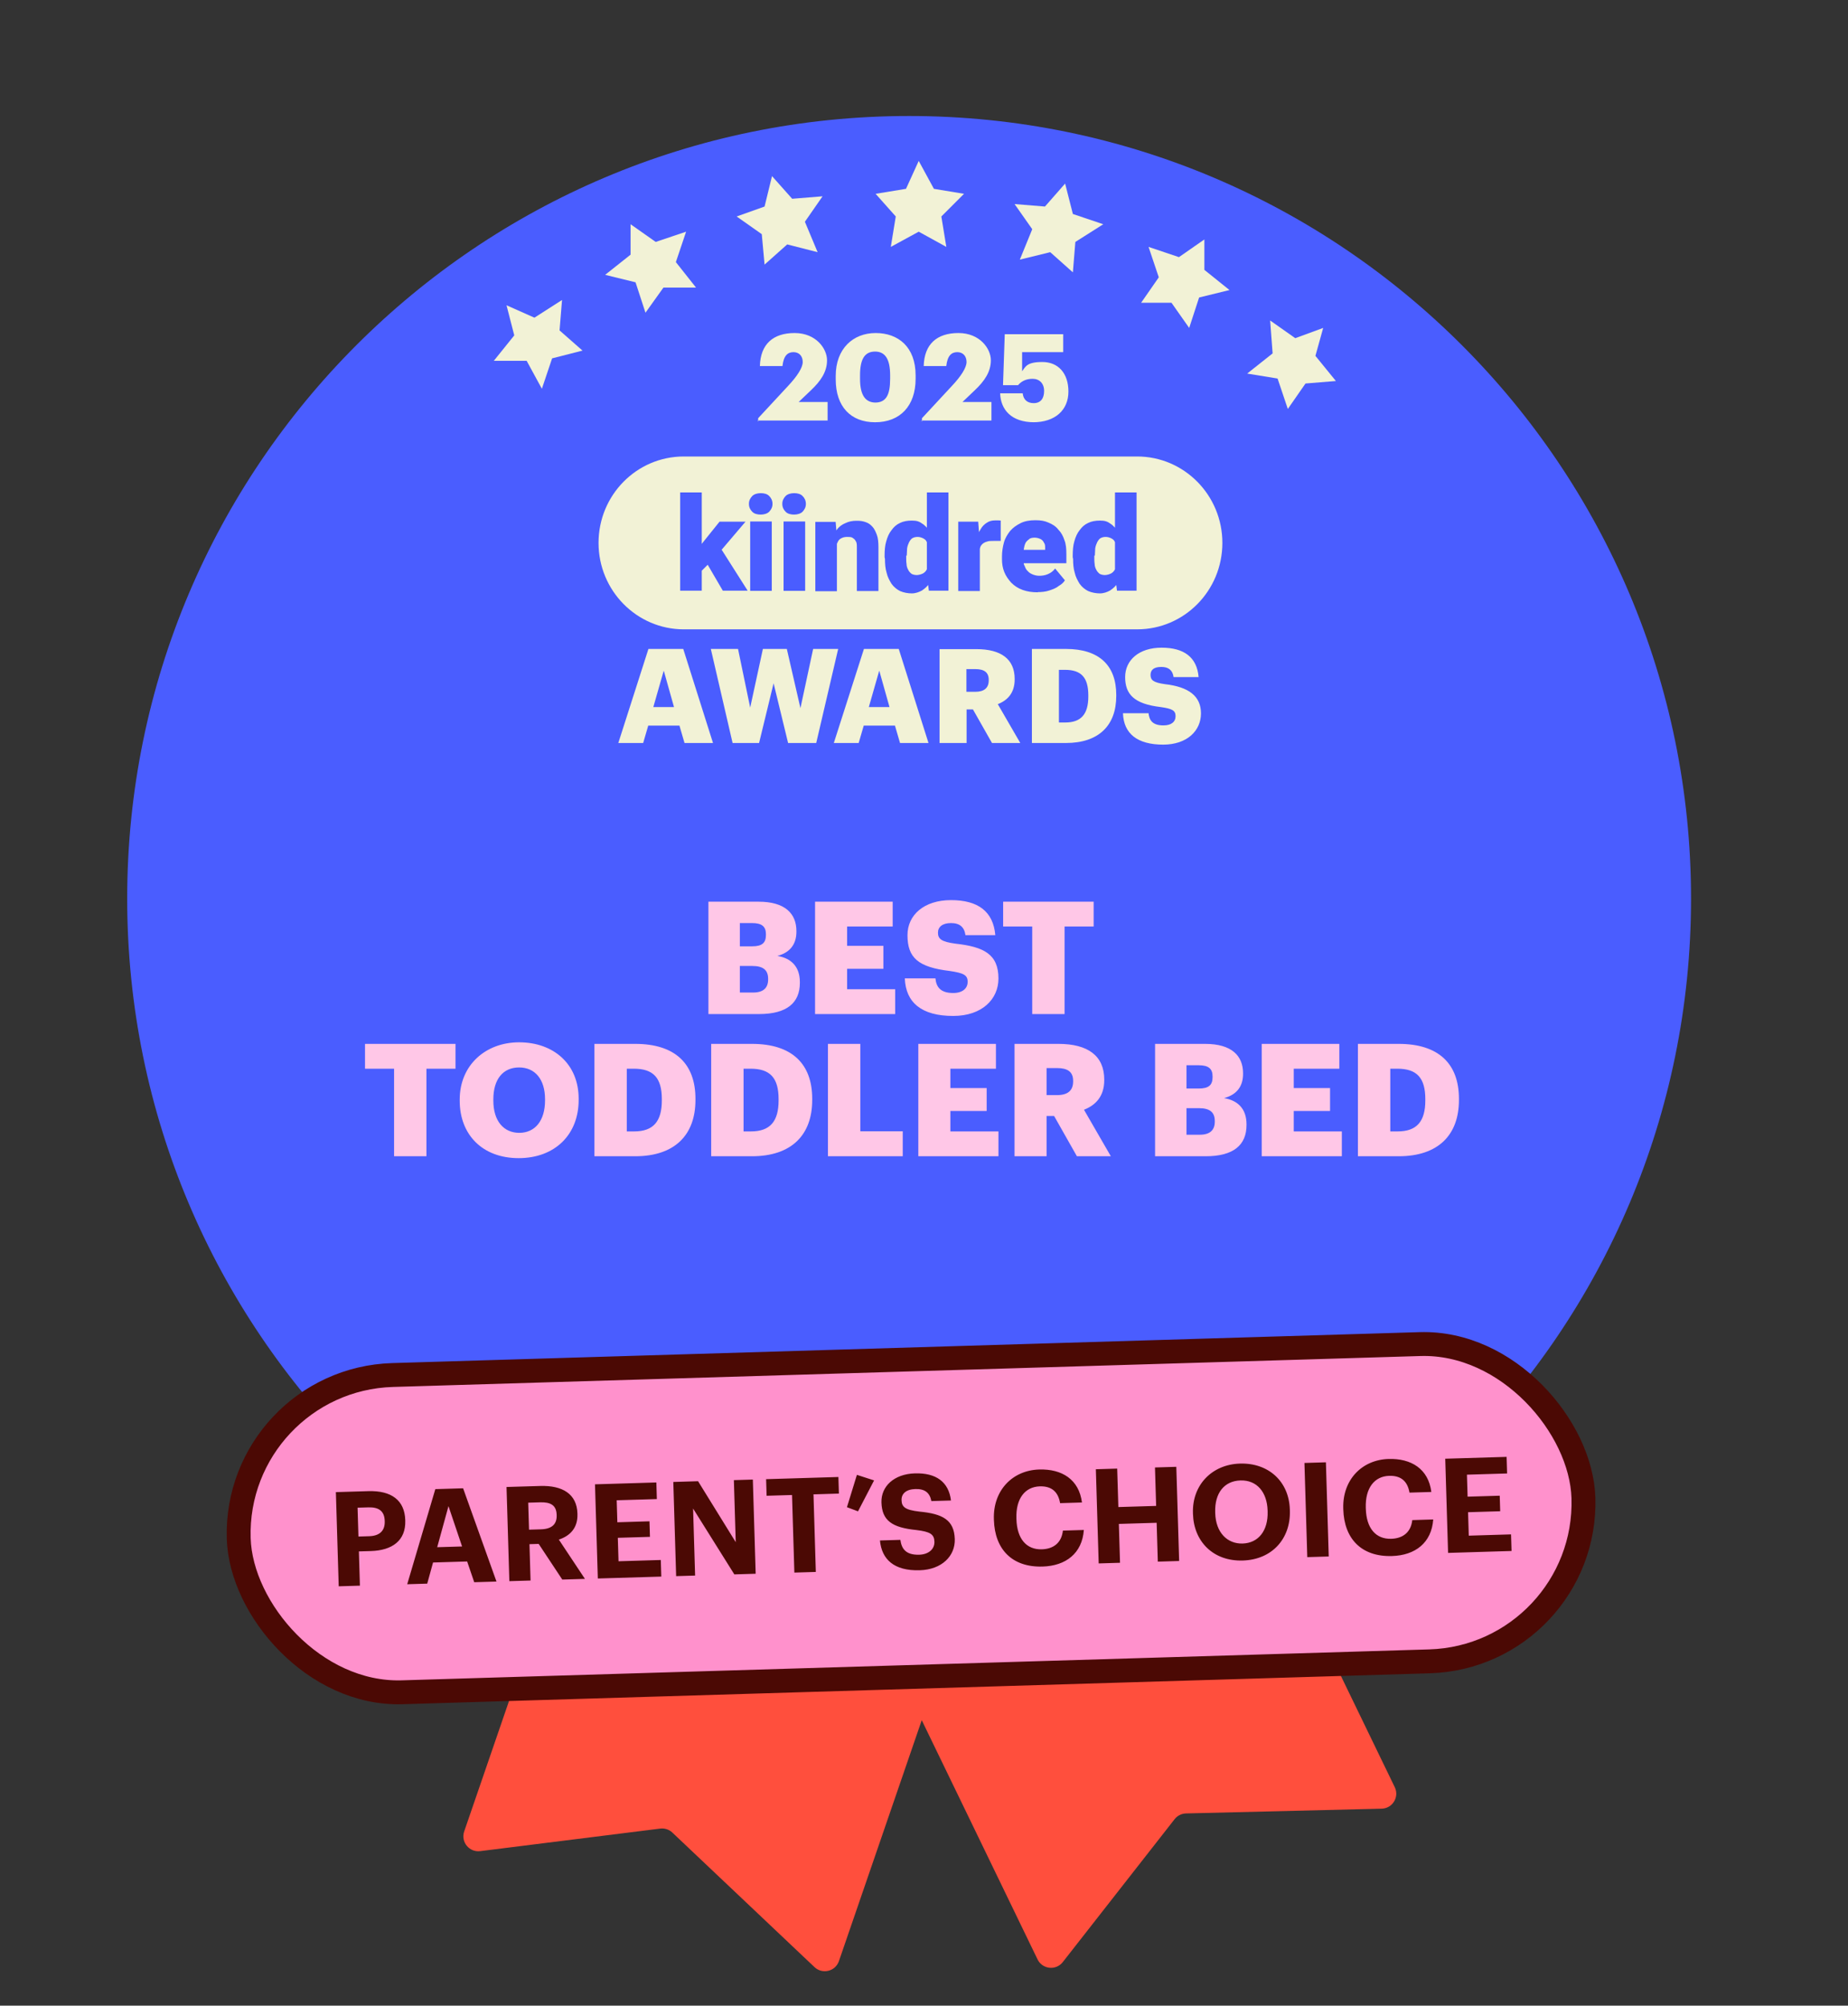 <svg width="247" height="268" viewBox="0 0 247 268" fill="none" xmlns="http://www.w3.org/2000/svg">
<rect x="0" y="0" width="247" height="268" fill="#333333" stroke="none"/>
<g clip-path="url(#clip0_3538_169632)">
<path d="M138.676 261.815L110.872 204.401C110.39 203.407 110.806 202.211 111.8 201.729L155.901 180.372C156.895 179.89 158.091 180.306 158.572 181.3L186.421 238.806C187.055 240.115 186.124 241.641 184.67 241.677L158.521 242.314C157.923 242.329 157.363 242.61 156.995 243.081L142.051 262.176C141.139 263.341 139.321 263.147 138.676 261.815Z" fill="#FF4F3D"/>
<path d="M62.043 244.717L82.784 184.391C83.143 183.347 84.281 182.791 85.326 183.15L131.664 199.082C132.708 199.441 133.264 200.579 132.905 201.624L112.13 262.046C111.657 263.422 109.921 263.848 108.864 262.849L89.865 244.87C89.43 244.459 88.835 244.264 88.241 244.339L64.183 247.352C62.714 247.536 61.562 246.117 62.043 244.717Z" fill="#FF4F3D"/>
<path d="M121.511 224.663C179.217 224.663 226.021 177.827 226.021 120.081C226.021 62.336 179.217 15.5 121.511 15.5C63.804 15.5 17 62.336 17 120.081C17 177.827 63.804 224.663 121.511 224.663Z" fill="#4A5DFF"/>
<path d="M94.687 135.5V120.485H101.386C104.935 120.485 106.447 122.081 106.447 124.412V124.496C106.447 126.176 105.586 127.289 103.906 127.73C105.754 128.045 106.909 129.158 106.909 131.237V131.321C106.909 134.009 105.166 135.5 101.449 135.5H94.687ZM98.887 132.623H100.672C102.037 132.623 102.667 131.993 102.667 130.88V130.796C102.667 129.662 102.058 129.074 100.546 129.074H98.887V132.623ZM98.887 126.449H100.525C101.869 126.449 102.373 125.987 102.373 124.916V124.832C102.373 123.803 101.827 123.341 100.525 123.341H98.887V126.449ZM108.94 135.5V120.485H119.314V123.803H113.224V126.386H118.075V129.452H113.224V132.182H119.65V135.5H108.94ZM127.403 135.752C123.203 135.752 121.061 133.988 120.935 130.733H125.03C125.135 131.804 125.618 132.686 127.403 132.686C128.642 132.686 129.335 132.077 129.335 131.195C129.335 130.271 128.768 130.019 126.962 129.746C122.72 129.242 121.292 127.982 121.292 124.958C121.292 122.249 123.518 120.275 127.109 120.275C130.721 120.275 132.758 121.787 133.031 124.958H129.041C128.894 123.887 128.285 123.341 127.109 123.341C125.954 123.341 125.366 123.866 125.366 124.622C125.366 125.462 125.828 125.84 127.697 126.092C131.498 126.512 133.451 127.499 133.451 130.754C133.451 133.505 131.267 135.752 127.403 135.752ZM137.964 135.5V123.803H134.079V120.485H146.175V123.803H142.29V135.5H137.964ZM52.672 154.5V142.803H48.787V139.485H60.883V142.803H56.998V154.5H52.672ZM69.404 151.371C71.525 151.371 72.848 149.733 72.848 147.045V146.877C72.848 144.21 71.504 142.635 69.383 142.635C67.262 142.635 65.939 144.168 65.939 146.898V147.066C65.939 149.796 67.325 151.371 69.404 151.371ZM69.32 154.752C64.469 154.752 61.445 151.602 61.445 147.087V146.919C61.445 142.341 64.889 139.275 69.383 139.275C73.961 139.275 77.342 142.152 77.342 146.814V146.982C77.342 151.602 74.171 154.752 69.32 154.752ZM83.775 151.182H84.763C87.325 151.182 88.459 149.838 88.459 147.045V146.877C88.459 144.021 87.325 142.803 84.721 142.803H83.775V151.182ZM79.45 154.5V139.485H84.909C90.243 139.485 92.953 142.152 92.953 146.814V146.982C92.953 151.665 90.18 154.5 84.888 154.5H79.45ZM99.382 151.182H100.369C102.931 151.182 104.065 149.838 104.065 147.045V146.877C104.065 144.021 102.931 142.803 100.327 142.803H99.382V151.182ZM95.056 154.5V139.485H100.516C105.85 139.485 108.559 142.152 108.559 146.814V146.982C108.559 151.665 105.787 154.5 100.495 154.5H95.056ZM110.662 154.5V139.485H114.988V151.161H120.658V154.5H110.662ZM122.741 154.5V139.485H133.115V142.803H127.025V145.386H131.876V148.452H127.025V151.182H133.451V154.5H122.741ZM135.6 154.5V139.485H141.48C145.407 139.485 147.591 141.081 147.591 144.252V144.336C147.591 146.478 146.457 147.675 144.882 148.284L148.473 154.5H143.937L140.892 149.124H139.884V154.5H135.6ZM139.884 146.331H141.27C142.719 146.331 143.433 145.722 143.433 144.504V144.42C143.433 143.202 142.677 142.719 141.291 142.719H139.884V146.331ZM154.385 154.5V139.485H161.084C164.633 139.485 166.145 141.081 166.145 143.412V143.496C166.145 145.176 165.284 146.289 163.604 146.73C165.452 147.045 166.607 148.158 166.607 150.237V150.321C166.607 153.009 164.864 154.5 161.147 154.5H154.385ZM158.585 151.623H160.37C161.735 151.623 162.365 150.993 162.365 149.88V149.796C162.365 148.662 161.756 148.074 160.244 148.074H158.585V151.623ZM158.585 145.449H160.223C161.567 145.449 162.071 144.987 162.071 143.916V143.832C162.071 142.803 161.525 142.341 160.223 142.341H158.585V145.449ZM168.638 154.5V139.485H179.012V142.803H172.922V145.386H177.773V148.452H172.922V151.182H179.348V154.5H168.638ZM185.822 151.182H186.809C189.371 151.182 190.505 149.838 190.505 147.045V146.877C190.505 144.021 189.371 142.803 186.767 142.803H185.822V151.182ZM181.496 154.5V139.485H186.956C192.29 139.485 194.999 142.152 194.999 146.814V146.982C194.999 151.665 192.227 154.5 186.935 154.5H181.496Z" fill="#FFC7E7"/>
<path d="M107.456 203.454L103.394 204.449L100.367 201.753L100.036 205.818L96.305 208.183L100.367 209.552L101.404 213.617L104.098 210.548L108.161 210.879L105.798 207.519L107.456 203.454Z" fill="#F2F2D6"/>
<path d="M87.185 197.688L84.822 194.327L83.495 198.393L79.433 199.388L82.791 202.085V206.15L86.19 203.786L90.253 205.155L88.885 201.089L91.248 197.688H87.185Z" fill="#F2F2D6"/>
<path d="M73.67 190.926L77.069 188.229L73.007 187.565L71.639 183.5L69.276 186.902L65.213 187.234L67.949 190.594L66.913 194.327L70.644 192.958L74.002 195.323L73.67 190.926Z" fill="#F2F2D6"/>
<path d="M172.335 195.696L176.066 197.356L175.029 193.332L177.766 189.93H173.371L171.34 186.197L169.972 190.262L165.909 191.299L168.977 193.996L168.645 198.061L172.335 195.696Z" fill="#F2F2D6"/>
<path d="M158.82 200.426L157.494 196.36L155.089 199.72H150.736L153.431 203.122L152.063 207.187L156.126 205.818L159.484 208.183V204.118L162.883 201.421L158.82 200.426Z" fill="#F2F2D6"/>
<path d="M141.575 202.79L138.548 205.487L134.486 204.449L136.185 208.515L133.822 211.917L137.885 211.585L140.58 214.613L141.575 210.548L145.306 209.22L141.948 206.855L141.575 202.79Z" fill="#F2F2D6"/>
<path d="M120.972 216.646L122.671 212.912L126.734 212.249L124.039 209.22L124.703 205.155L120.972 207.188L117.282 205.155L117.945 209.22L114.919 212.249L118.94 212.912L120.972 216.646Z" fill="#F2F2D6"/>
<path d="M151.985 84.094H91.395C85.116 84.094 80 78.926 80 72.545C80 66.164 85.091 60.996 91.395 60.996H151.985C158.264 60.996 163.38 66.164 163.38 72.545C163.38 78.926 158.289 84.094 151.985 84.094Z" fill="#F2F2D6"/>
<path d="M149.027 76.815V65.8H151.912V78.926H149.294L149.027 76.791V76.815ZM143.378 74.413V74.243C143.378 73.54 143.426 72.885 143.596 72.327C143.766 71.72 143.984 71.235 144.299 70.847C144.614 70.41 144.954 70.095 145.439 69.876C145.875 69.658 146.409 69.561 147.015 69.561C147.621 69.561 147.985 69.658 148.372 69.949C148.76 70.167 149.076 70.556 149.415 70.992C149.682 71.429 149.9 71.914 150.118 72.521C150.288 73.127 150.433 73.71 150.506 74.365V74.583C150.409 75.238 150.288 75.772 150.118 76.379C149.948 76.912 149.73 77.422 149.415 77.858C149.148 78.295 148.809 78.611 148.372 78.902C147.985 79.12 147.5 79.29 147.015 79.29C146.53 79.29 145.924 79.193 145.439 78.975C145.002 78.756 144.614 78.441 144.299 78.004C144.033 77.567 143.766 77.082 143.645 76.524C143.475 75.99 143.426 75.335 143.426 74.68L143.378 74.462V74.413ZM146.263 74.243V74.413C146.263 74.729 146.263 75.068 146.312 75.384C146.312 75.651 146.409 75.918 146.53 76.136C146.627 76.354 146.797 76.524 146.966 76.67C147.136 76.767 147.403 76.839 147.669 76.839C147.936 76.839 148.324 76.742 148.591 76.573C148.857 76.403 149.027 76.136 149.124 75.82C149.221 75.505 149.294 75.117 149.294 74.68V74.025C149.294 73.637 149.294 73.322 149.245 73.055C149.197 72.788 149.076 72.521 148.979 72.351C148.882 72.133 148.712 72.036 148.494 71.914C148.276 71.817 148.057 71.744 147.791 71.744C147.524 71.744 147.306 71.793 147.087 71.914C146.918 72.011 146.772 72.23 146.651 72.448C146.554 72.666 146.433 72.933 146.384 73.273C146.384 73.588 146.336 73.928 146.336 74.243H146.287H146.263Z" fill="#4A5DFF"/>
<path d="M138.698 79.144C137.947 79.144 137.292 79.047 136.686 78.829C136.08 78.61 135.595 78.295 135.158 77.858C134.77 77.422 134.455 76.985 134.237 76.451C134.019 75.917 133.922 75.359 133.922 74.704V74.389C133.922 73.734 134.019 73.079 134.189 72.472C134.358 71.866 134.673 71.38 135.013 70.944C135.401 70.507 135.837 70.192 136.419 69.9C136.953 69.633 137.607 69.512 138.383 69.512C139.159 69.512 139.644 69.609 140.129 69.828C140.662 70.046 141.099 70.313 141.438 70.75C141.826 71.138 142.093 71.623 142.262 72.157C142.481 72.691 142.529 73.346 142.529 74.073V75.262H134.964V73.467H139.692V73.249C139.692 72.933 139.692 72.715 139.523 72.496C139.426 72.278 139.256 72.108 139.038 72.011C138.819 71.914 138.553 71.841 138.286 71.841C138.019 71.841 137.68 71.89 137.534 72.06C137.316 72.23 137.147 72.375 137.05 72.594C136.953 72.812 136.88 73.079 136.831 73.418C136.831 73.734 136.783 74.073 136.783 74.389V74.704C136.783 75.02 136.783 75.359 136.953 75.626C137.05 75.893 137.171 76.16 137.389 76.33C137.559 76.548 137.777 76.645 138.044 76.766C138.31 76.864 138.577 76.936 138.916 76.936C139.256 76.936 139.668 76.888 140.056 76.718C140.444 76.548 140.759 76.33 141.026 75.966L142.335 77.543C142.165 77.81 141.899 78.077 141.511 78.295C141.196 78.562 140.759 78.732 140.25 78.901C139.765 79.071 139.207 79.12 138.625 79.12H138.722L138.698 79.144Z" fill="#4A5DFF"/>
<path d="M130.964 72.011V78.975H128.079V69.707H130.746L130.916 71.987H130.964V72.011ZM133.753 69.609V72.278H132.783C132.468 72.278 132.128 72.278 131.91 72.375C131.692 72.424 131.473 72.545 131.304 72.691C131.134 72.861 131.037 73.006 130.989 73.224C130.94 73.443 130.892 73.71 130.892 74.049L130.358 73.734C130.358 73.127 130.407 72.545 130.528 72.036C130.625 71.55 130.843 71.065 131.061 70.725C131.279 70.337 131.546 70.07 131.886 69.852C132.201 69.634 132.589 69.537 132.977 69.537H133.413C133.583 69.537 133.68 69.537 133.801 69.585" fill="#4A5DFF"/>
<path d="M123.884 76.815V65.8H126.769V78.926H124.15L123.884 76.791V76.815ZM118.234 74.413V74.243C118.234 73.54 118.283 72.885 118.453 72.327C118.622 71.72 118.841 71.235 119.156 70.847C119.471 70.41 119.81 70.095 120.295 69.876C120.732 69.658 121.265 69.561 121.871 69.561C122.477 69.561 122.841 69.658 123.229 69.949C123.617 70.167 123.932 70.556 124.271 70.992C124.538 71.429 124.756 71.914 124.975 72.521C125.144 73.127 125.29 73.71 125.363 74.365V74.583C125.266 75.238 125.144 75.772 124.975 76.379C124.805 76.912 124.587 77.422 124.271 77.858C124.005 78.295 123.665 78.611 123.229 78.902C122.841 79.12 122.356 79.29 121.871 79.29C121.386 79.29 120.78 79.193 120.295 78.975C119.859 78.756 119.471 78.441 119.156 78.004C118.889 77.567 118.622 77.082 118.501 76.524C118.331 75.99 118.283 75.335 118.283 74.68L118.234 74.462V74.413ZM121.12 74.243V74.413C121.12 74.729 121.12 75.068 121.168 75.384C121.168 75.651 121.265 75.918 121.386 76.136C121.483 76.354 121.653 76.524 121.823 76.67C121.992 76.767 122.259 76.839 122.526 76.839C122.793 76.839 123.18 76.742 123.447 76.573C123.714 76.403 123.884 76.136 123.981 75.82C124.078 75.505 124.15 75.117 124.15 74.68V74.025C124.15 73.637 124.15 73.322 124.102 73.055C124.053 72.788 123.932 72.521 123.835 72.351C123.738 72.133 123.568 72.036 123.35 71.914C123.132 71.817 122.914 71.744 122.647 71.744C122.38 71.744 122.162 71.793 121.944 71.914C121.774 72.011 121.629 72.23 121.508 72.448C121.411 72.666 121.289 72.933 121.241 73.273C121.241 73.588 121.192 73.928 121.192 74.243H121.144H121.12Z" fill="#4A5DFF"/>
<path d="M111.859 71.696V78.999H108.974V69.731H111.689L111.859 71.696ZM111.544 74.025H110.889C110.889 73.321 110.986 72.715 111.156 72.181C111.325 71.647 111.592 71.138 111.859 70.774C112.126 70.386 112.562 70.07 112.998 69.9C113.435 69.682 113.92 69.585 114.477 69.585C115.035 69.585 115.302 69.633 115.665 69.755C116.053 69.876 116.32 70.07 116.587 70.361C116.853 70.628 117.023 71.016 117.193 71.453C117.363 71.89 117.411 72.496 117.411 73.151V78.974H114.526V73.151C114.526 72.763 114.526 72.496 114.356 72.278C114.259 72.06 114.089 71.963 113.92 71.841C113.75 71.744 113.483 71.744 113.217 71.744C112.95 71.744 112.683 71.793 112.465 71.914C112.247 72.011 112.077 72.181 111.98 72.399C111.883 72.618 111.762 72.836 111.713 73.103C111.713 73.37 111.665 73.71 111.665 73.976L111.568 74.073L111.544 74.025Z" fill="#4A5DFF"/>
<path d="M107.616 69.682H104.73V78.95H107.616V69.682Z" fill="#4A5DFF"/>
<path d="M103.154 69.682H100.269V78.95H103.154V69.682Z" fill="#4A5DFF"/>
<path d="M93.796 78.926H90.911V65.8H93.796V78.926ZM99.664 69.682L95.639 74.413L93.505 76.548L92.245 74.704L93.99 72.424L96.172 69.707H99.664V69.682ZM96.609 78.926L94.16 74.729L96.294 73.2L99.93 78.926H96.609Z" fill="#4A5DFF"/>
<path d="M104.561 67.329C104.561 66.892 104.73 66.577 104.997 66.285C105.264 66.019 105.7 65.897 106.137 65.897C106.573 65.897 107.009 65.994 107.276 66.285C107.543 66.552 107.712 66.892 107.712 67.329C107.712 67.765 107.543 68.081 107.276 68.372C107.009 68.639 106.573 68.76 106.137 68.76C105.7 68.76 105.264 68.663 104.997 68.372C104.73 68.105 104.561 67.765 104.561 67.329Z" fill="#4A5DFF"/>
<path d="M100.1 67.329C100.1 66.892 100.269 66.577 100.536 66.285C100.803 66.019 101.239 65.897 101.676 65.897C102.112 65.897 102.548 65.994 102.815 66.285C103.082 66.552 103.252 66.892 103.252 67.329C103.252 67.765 103.082 68.081 102.815 68.372C102.548 68.639 102.112 68.76 101.676 68.76C101.239 68.76 100.803 68.663 100.536 68.372C100.269 68.105 100.1 67.765 100.1 67.329Z" fill="#4A5DFF"/>
<path d="M155.451 99.5C158.676 99.5 160.519 97.632 160.519 95.327C160.519 93.022 158.894 91.785 155.718 91.421C154.166 91.203 153.779 90.887 153.779 90.183C153.779 89.48 154.263 89.116 155.233 89.116C156.203 89.116 156.736 89.577 156.858 90.475H160.204C159.985 87.83 158.264 86.544 155.257 86.544C152.251 86.544 150.384 88.194 150.384 90.475C150.384 92.755 151.572 94.065 155.136 94.478C156.639 94.696 157.124 94.915 157.124 95.691C157.124 96.467 156.542 96.928 155.5 96.928C153.997 96.928 153.609 96.2 153.512 95.303H150.093C150.19 98.02 151.984 99.5 155.5 99.5M137.898 99.282H142.456C146.893 99.282 149.196 96.904 149.196 92.998V92.852C149.196 88.946 146.941 86.714 142.48 86.714H137.922V99.282H137.898ZM141.535 96.516V89.504H142.335C144.517 89.504 145.462 90.523 145.462 92.925V93.071C145.462 95.4 144.517 96.54 142.383 96.54H141.559L141.535 96.516ZM129.169 92.44V89.407H130.357C131.521 89.407 132.152 89.82 132.152 90.838V90.911C132.152 91.93 131.545 92.44 130.333 92.44H129.169ZM125.605 99.282H129.194V94.793H130.042L132.588 99.282H136.37L133.364 94.09C134.673 93.58 135.619 92.585 135.619 90.79V90.717C135.619 88.073 133.8 86.738 130.503 86.738H125.581V99.306L125.605 99.282ZM117.532 89.65L118.889 94.478H116.125L117.507 89.65H117.532ZM111.422 99.282H114.768L115.446 96.953H119.617L120.296 99.282H124.102L120.126 86.714H115.471L111.446 99.282H111.422ZM97.941 99.282H101.457L103.397 91.299L105.336 99.282H109.094L112.028 86.714H108.682L106.985 94.623L105.166 86.714H101.966L100.269 94.551L98.644 86.714H95.008L97.917 99.282H97.941ZM88.728 89.65L90.086 94.478H87.322L88.704 89.65H88.728ZM82.618 99.282H85.964L86.643 96.953H90.813L91.492 99.282H95.299L91.322 86.714H86.667L82.642 99.282H82.618Z" fill="#F2F2D6"/>
<path d="M138.084 56.423C141.024 56.423 142.803 54.797 142.803 52.32C142.803 49.842 141.411 48.371 139.322 48.371C137.233 48.371 137.078 48.99 136.614 49.61V47.055H142.107V44.655H134.293L134.061 51.468H136.072C136.459 51.004 137.078 50.616 138.006 50.616C138.935 50.616 139.554 51.236 139.554 52.242C139.554 53.249 139.09 53.868 138.161 53.868C137.233 53.868 136.769 53.326 136.691 52.552H133.674C133.751 54.72 135.144 56.423 138.239 56.423M123.151 56.191H132.513V53.713H128.645L130.269 52.165C131.585 50.926 132.436 49.687 132.436 48.139C132.436 46.59 130.966 44.5 128.103 44.5C125.24 44.5 123.538 45.971 123.461 48.913H126.478C126.633 47.52 127.175 47.055 127.948 47.055C128.722 47.055 129.186 47.597 129.186 48.371C129.186 49.145 128.413 50.307 127.252 51.545L123.229 55.881V56.346L123.151 56.191ZM116.962 56.423C120.289 56.423 122.378 54.255 122.378 50.616V50.152C122.378 46.358 120.057 44.5 117.039 44.5C114.022 44.5 111.701 46.59 111.701 50.229V50.694C111.701 54.333 113.712 56.423 116.962 56.423ZM117.039 53.791C115.647 53.791 114.95 52.784 114.95 50.616V50.152C114.95 47.984 115.569 46.977 116.962 46.977C118.355 46.977 118.974 48.061 118.974 50.152V50.616C118.974 52.784 118.432 53.791 116.962 53.791M101.256 56.191H110.618V53.713H106.749L108.374 52.165C109.689 50.926 110.54 49.687 110.54 48.139C110.54 46.59 109.07 44.5 106.208 44.5C103.345 44.5 101.643 45.971 101.565 48.913H104.583C104.737 47.52 105.279 47.055 106.053 47.055C106.826 47.055 107.291 47.597 107.291 48.371C107.291 49.145 106.517 50.307 105.356 51.545L101.333 55.881V56.346L101.256 56.191Z" fill="#F2F2D6"/>
<rect x="31.269" y="184.37" width="179.812" height="42.411" rx="21.206" transform="rotate(-1.724 31.269 184.37)" fill="#FF91CC" stroke="#4B0904" stroke-width="3.192"/>
<path d="M45.272 211.964L44.893 199.38L49.24 199.249C52.303 199.157 54.086 200.46 54.166 203.117L54.168 203.187C54.248 205.845 52.438 207.168 49.569 207.254L47.968 207.302L48.105 211.878L45.272 211.964ZM47.908 205.314L49.351 205.27C50.741 205.228 51.46 204.537 51.423 203.288L51.421 203.217C51.38 201.88 50.59 201.375 49.235 201.416L47.792 201.459L47.908 205.314ZM54.427 211.688L58.184 198.98L61.898 198.868L66.359 211.329L63.385 211.418L62.438 208.646L57.88 208.783L57.102 211.608L54.427 211.688ZM59.943 201.252L58.435 206.741L61.761 206.641L59.943 201.252ZM68.079 211.277L67.701 198.693L72.206 198.558C75.18 198.468 77.1 199.626 77.179 202.23L77.181 202.301C77.238 204.202 76.159 205.238 74.694 205.723L78.182 210.973L75.154 211.064L71.999 206.297L70.767 206.334L70.913 211.192L68.079 211.277ZM70.709 204.398L72.31 204.35C73.736 204.307 74.439 203.687 74.403 202.473L74.4 202.402C74.362 201.117 73.574 200.701 72.201 200.742L70.6 200.79L70.709 204.398ZM79.904 210.921L79.525 198.337L87.727 198.09L87.794 200.308L82.426 200.469L82.514 203.409L86.809 203.279L86.871 205.356L82.577 205.485L82.671 208.618L88.321 208.448L88.387 210.666L79.904 210.921ZM90.371 210.606L89.993 198.022L93.301 197.922L98.338 206.068L98.088 197.778L100.623 197.702L101.002 210.286L98.15 210.372L92.636 201.571L92.906 210.53L90.371 210.606ZM106.173 210.13L105.861 199.764L102.464 199.866L102.397 197.649L112.059 197.358L112.126 199.575L108.729 199.678L109.041 210.044L106.173 210.13ZM114.68 201.947L113.201 201.393L114.533 197.072L116.828 197.813L114.68 201.947ZM122.93 209.82C119.48 209.923 117.848 208.352 117.613 205.84L120.341 205.758C120.499 206.88 121.002 207.799 122.867 207.743C124.117 207.705 124.923 206.994 124.894 206.008C124.864 205.005 124.325 204.669 122.469 204.443C119.235 204.118 117.886 203.189 117.813 200.761C117.748 198.613 119.495 196.958 122.276 196.874C125.109 196.789 126.802 198.006 127.106 200.498L124.484 200.577C124.273 199.439 123.589 198.931 122.339 198.968C121.089 199.006 120.473 199.606 120.499 200.451C120.526 201.348 120.943 201.758 122.888 201.982C125.944 202.277 127.535 203.057 127.614 205.662C127.681 207.897 125.904 209.73 122.93 209.82ZM139.356 209.325C135.238 209.449 132.962 206.981 132.845 203.109L132.841 202.968C132.726 199.149 135.323 196.464 138.895 196.356C141.923 196.265 144.22 197.676 144.612 200.764L141.691 200.852C141.434 199.345 140.565 198.561 138.981 198.608C136.992 198.668 135.771 200.255 135.85 202.86L135.854 203.001C135.933 205.605 137.175 207.083 139.252 207.021C140.818 206.973 141.885 206.149 142.065 204.522L144.864 204.438C144.641 207.563 142.454 209.232 139.356 209.325ZM146.849 208.906L146.47 196.322L149.321 196.236L149.476 201.375L154.527 201.223L154.372 196.084L157.223 195.998L157.602 208.582L154.751 208.668L154.595 203.476L149.544 203.628L149.7 208.82L146.849 208.906ZM166.087 206.248C168.217 206.184 169.505 204.507 169.429 201.972L169.425 201.832C169.351 199.385 167.998 197.752 165.798 197.819C163.616 197.884 162.344 199.526 162.421 202.06L162.425 202.201C162.502 204.77 164.028 206.31 166.087 206.248ZM166.103 208.52C162.161 208.638 159.562 205.986 159.451 202.308L159.447 202.167C159.334 198.418 161.999 195.678 165.731 195.566C169.515 195.452 172.284 197.923 172.398 201.707L172.402 201.848C172.515 205.596 170.028 208.402 166.103 208.52ZM174.728 208.066L174.349 195.483L177.218 195.396L177.597 207.98L174.728 208.066ZM186.054 207.919C181.936 208.043 179.659 205.575 179.543 201.703L179.539 201.562C179.424 197.743 182.02 195.058 185.593 194.95C188.62 194.859 190.918 196.27 191.31 199.358L188.389 199.446C188.132 197.939 187.263 197.155 185.679 197.202C183.69 197.262 182.469 198.849 182.548 201.454L182.552 201.595C182.63 204.2 183.873 205.677 185.95 205.615C187.516 205.567 188.583 204.743 188.763 203.117L191.562 203.032C191.339 206.157 189.152 207.826 186.054 207.919ZM193.547 207.5L193.168 194.916L201.369 194.669L201.436 196.887L196.068 197.048L196.157 199.987L200.451 199.858L200.513 201.935L196.219 202.064L196.313 205.197L201.963 205.027L202.03 207.244L193.547 207.5Z" fill="#4B0904"/>
<path d="M136.309 34.692L140.372 33.696L143.398 36.393L143.73 32.327L147.461 29.963L143.398 28.594L142.362 24.528L139.667 27.598L135.605 27.266L137.968 30.627L136.309 34.692Z" fill="#F2F2D6"/>
<path d="M156.581 40.458L158.944 43.818L160.27 39.753L164.333 38.757L160.975 36.061L160.975 31.995L157.576 34.36L153.513 32.991L154.881 37.056L152.518 40.458L156.581 40.458Z" fill="#F2F2D6"/>
<path d="M170.096 47.22L166.696 49.917L170.759 50.58L172.127 54.646L174.49 51.244L178.553 50.912L175.817 47.552L176.853 43.818L173.122 45.187L169.764 42.823L170.096 47.22Z" fill="#F2F2D6"/>
<path d="M71.431 42.449L67.7 40.79L68.736 44.814L66 48.216L70.394 48.216L72.426 51.949L73.794 47.884L77.856 46.847L74.789 44.15L75.12 40.085L71.431 42.449Z" fill="#F2F2D6"/>
<path d="M84.945 37.72L86.272 41.786L88.676 38.425L93.029 38.425L90.335 35.024L91.703 30.958L87.64 32.327L84.282 29.963L84.282 34.028L80.883 36.725L84.945 37.72Z" fill="#F2F2D6"/>
<path d="M102.191 35.356L105.217 32.659L109.28 33.696L107.58 29.631L109.943 26.229L105.881 26.561L103.186 23.533L102.191 27.598L98.46 28.926L101.818 31.29L102.191 35.356Z" fill="#F2F2D6"/>
<path d="M122.794 21.5L121.094 25.233L117.032 25.897L119.726 28.925L119.063 32.991L122.794 30.958L126.484 32.991L125.82 28.925L128.847 25.897L124.825 25.233L122.794 21.5Z" fill="#F2F2D6"/>
</g>
<defs>
<clipPath id="clip0_3538_169632">
<rect width="247" height="267" fill="white" transform="translate(0 0.5)"/>
</clipPath>
</defs>
</svg>
